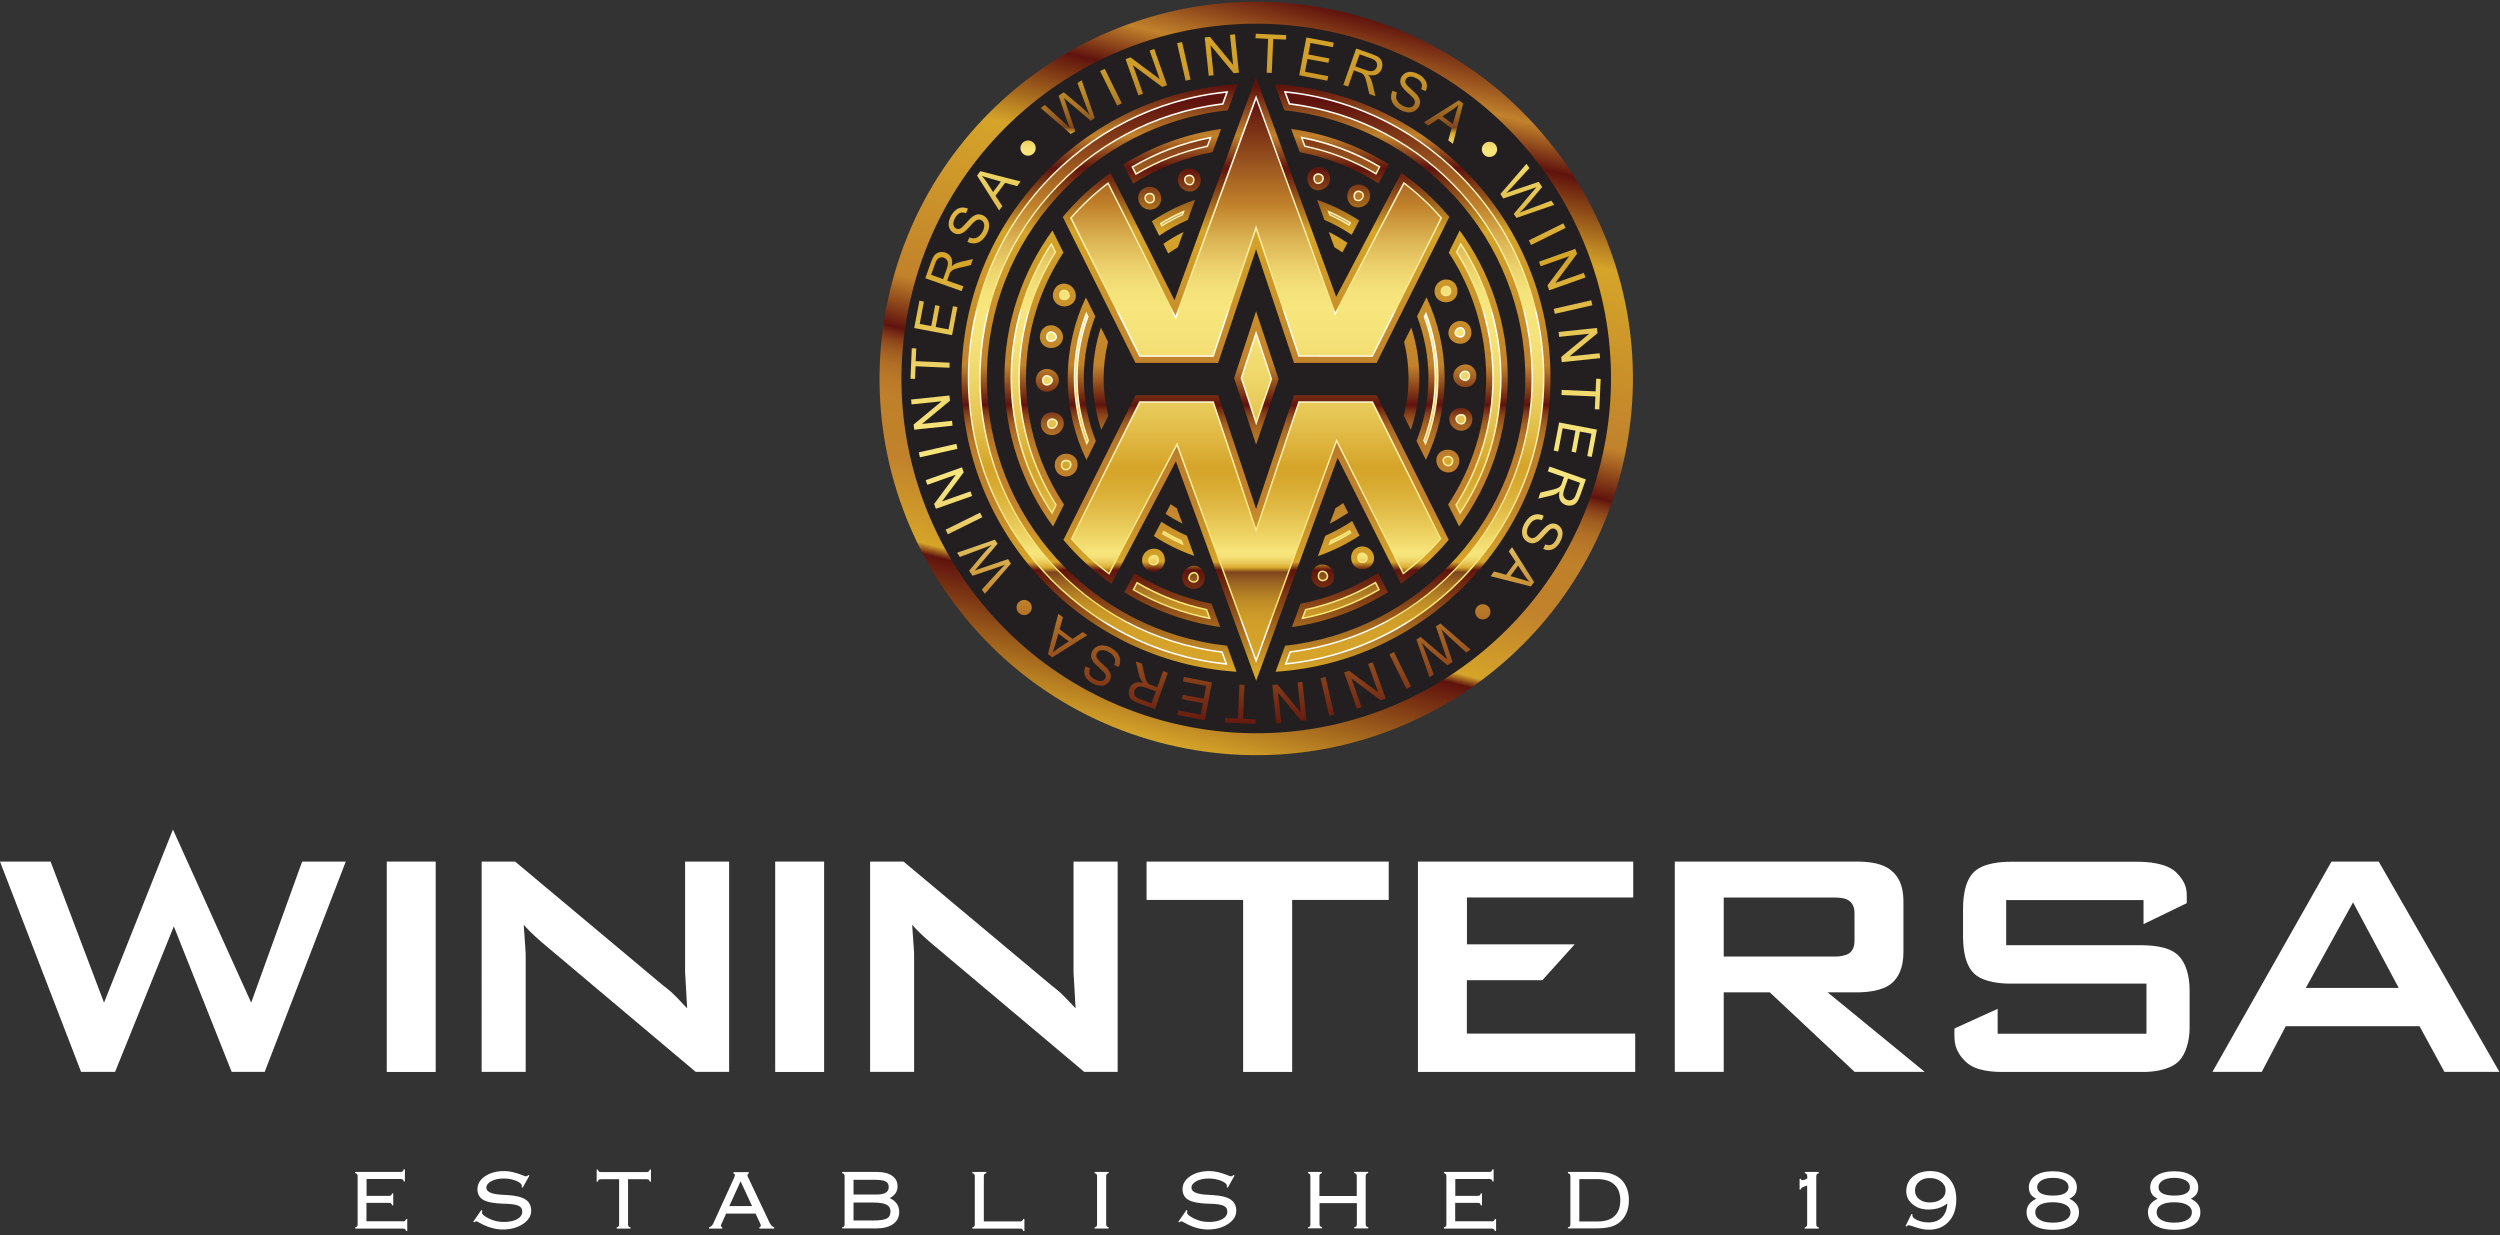 <?xml version="1.0" encoding="utf-8"?>
<!-- Generator: Adobe Illustrator 23.0.4, SVG Export Plug-In . SVG Version: 6.00 Build 0)  -->
<svg version="1.1" xmlns="http://www.w3.org/2000/svg" xmlns:xlink="http://www.w3.org/1999/xlink" x="0px" y="0px"
	 viewBox="0 0 255 126" style="enable-background:new 0 0 255 126;" xml:space="preserve">
<rect x="0" y="0" width="255" height="126" fill="#333333" stroke="none"/>
<style type="text/css">
	.st0{display:none;}
	.st1{display:inline;}
	.st2{fill:#FFFFFF;}
	.st3{fill:#231F20;stroke:url(#SVGID_1_);stroke-width:2.235;stroke-miterlimit:10;}
	.st4{fill:url(#SVGID_2_);}
	.st5{fill:url(#SVGID_3_);}
	.st6{fill:url(#SVGID_4_);}
	.st7{fill:url(#SVGID_5_);}
</style>
<g id="Capa_1">
</g>
<g id="Capa_2" class="st0">
	<g class="st1">
		<rect x="-755.5" y="-201.5" width="1609" height="583"/>
		<path d="M853-201v582H-755v-582H853 M854-202H-756v584H854V-202L854-202z"/>
	</g>
</g>
<g id="Capa_3">
	<g>
		<path class="st2" d="M0,87.88h5.16l5.45,14.39l7.03-17.66l7.98,17.66l5.2-14.39h4.45l-8.27,21.45h-3.37l-5.9-14.84l-5.99,14.84
			H8.27L0,87.88z"/>
		<path class="st2" d="M44.44,109.34h-4.99V87.88h4.99V109.34z"/>
		<path class="st2" d="M67.64,100.52c0.71,0.58,0.62,0.37,2.45,2.33l-0.21-3.7V87.88h4.49v21.45h-3.41L55.21,96.07
			c-0.12-0.12-1.08-0.91-1.79-1.75c0.04,0.58,0.08,1.16,0.12,1.75c0,0.17,0.04,0.37,0.04,0.54c0.04,0.54,0.04,0.71,0.04,1.12v11.6
			h-4.49V87.88h3.41L67.64,100.52z"/>
		<path class="st2" d="M84.06,109.34h-4.99V87.88h4.99V109.34z"/>
		<path class="st2" d="M107.26,100.52c0.71,0.58,0.62,0.37,2.45,2.33l-0.21-3.7V87.88H114v21.45h-3.41L94.83,96.07
			c-0.12-0.12-1.08-0.91-1.79-1.75c0.04,0.58,0.08,1.16,0.12,1.75c0,0.17,0.04,0.37,0.04,0.54c0.04,0.54,0.04,0.71,0.04,1.12v11.6
			h-4.49V87.88h3.41L107.26,100.52z"/>
		<path class="st2" d="M131.79,109.34h-4.99V91.79h-9.85v-3.91h24.7v3.91h-9.85V109.34z"/>
		<path class="st2" d="M166.59,87.88v3.66h-16.96v4.78h10.99l-3.3,3.66h-7.7v5.45h17.17v3.91h-22.16V87.88H166.59z"/>
		<path class="st2" d="M189.33,87.88c1,0,2.54,0.08,3.53,0.87c1.21,0.96,1.29,2.41,1.29,3.28v5.11c0,1.66-0.58,2.62-1.16,3.12
			c-1,0.87-2.7,0.96-3.66,0.96h-2.91l9.9,8.11h-7.15l-8.65-8.11h-4.7v8.11h-4.99V87.88H189.33z M175.82,91.54v6.03h11.43
			c0.33,0,1-0.08,1.37-0.33c0.54-0.42,0.54-1.04,0.54-1.37v-2.62c0-0.33,0-0.96-0.54-1.37c-0.42-0.33-1.25-0.33-1.46-0.33H175.82z"
			/>
		<path class="st2" d="M204.63,91.79v4.62h13.35c1.33,0,3.16,0.04,4.2,1.04c0.79,0.75,1.16,2.12,1.16,3.53v3.87
			c0,1.29-0.37,2.7-1.16,3.45c-1.04,0.96-2.91,1.04-3.58,1.04h-14.26c-0.91,0-2.79-0.04-3.83-1.04c-1.16-1.12-1.16-2.02-1.16-2.93
			v-0.46l4.41-2.01v2.54h15.18v-5.11h-13.89c-0.75,0-2.66-0.08-3.66-1c-1.16-1.08-1.16-3.16-1.16-4.07v-2.29
			c0-0.91,0-2.99,1.16-4.07c1-0.91,2.83-1,3.7-1h12.93c1.04,0,2.95,0.12,3.95,1.08c1.04,1.04,1.08,1.77,1.08,2.52v0.62l-4.41,2.14
			v-2.45H204.63z"/>
		<path class="st2" d="M242.63,87.88l12.31,21.45h-5.61l-2.54-4.66h-13.64l-2.45,4.66h-5.03l12.14-21.45H242.63z M244.67,100.77
			l-4.66-8.73l-4.82,8.73H244.67z"/>
		<path class="st2" d="M41.08,124.59c0.1,0,0.18-0.02,0.22-0.05c0.04-0.03,0.08-0.1,0.12-0.2h0.12v1.23h-0.12
			c-0.03-0.1-0.06-0.17-0.1-0.2c-0.04-0.03-0.11-0.05-0.22-0.05h-4.87v-0.13c0.1-0.03,0.17-0.06,0.2-0.1
			c0.03-0.04,0.05-0.11,0.05-0.22V120c0-0.11-0.02-0.18-0.05-0.23c-0.03-0.04-0.1-0.08-0.2-0.11v-0.12h4.62
			c0.1,0,0.17-0.02,0.22-0.06c0.05-0.04,0.08-0.11,0.11-0.21h0.12v1.24h-0.12c-0.02-0.1-0.05-0.17-0.09-0.2
			c-0.04-0.03-0.12-0.05-0.23-0.05h-3.47v1.72h2.28c0.1,0,0.17-0.02,0.21-0.05c0.04-0.03,0.08-0.1,0.11-0.2l0.12-0.01v1.23
			l-0.12-0.01c-0.03-0.1-0.06-0.17-0.1-0.2c-0.04-0.03-0.11-0.05-0.21-0.05h-2.3v1.88H41.08z"/>
		<path class="st2" d="M48.38,124.68l-0.11-0.06l0.83-1.2l0.1,0.08c-0.01,0.04-0.02,0.08-0.03,0.11c-0.01,0.03-0.01,0.06-0.01,0.09
			c0,0.16,0.24,0.35,0.71,0.59c0.48,0.24,0.98,0.35,1.52,0.35c0.57,0,1.03-0.1,1.37-0.29c0.34-0.19,0.51-0.45,0.51-0.77
			c0-0.28-0.13-0.48-0.4-0.6c-0.27-0.12-0.77-0.19-1.5-0.2c-0.98-0.03-1.67-0.16-2.07-0.39s-0.6-0.6-0.6-1.1
			c0-0.52,0.26-0.96,0.77-1.31c0.52-0.35,1.17-0.53,1.97-0.53c0.53,0,1.15,0.14,1.84,0.42c0.2,0.08,0.33,0.12,0.38,0.12
			c0.03,0,0.06-0.01,0.1-0.03c0.04-0.02,0.08-0.06,0.13-0.11l0.11,0.06l-0.69,1.24l-0.11-0.07c0.01-0.01,0.01-0.03,0.02-0.05
			c0.01-0.02,0.01-0.04,0.01-0.06c0-0.19-0.19-0.36-0.57-0.52c-0.38-0.16-0.81-0.24-1.28-0.24c-0.51,0-0.94,0.09-1.27,0.27
			s-0.5,0.4-0.5,0.67c0,0.43,0.56,0.67,1.67,0.72c0.23,0.01,0.41,0.02,0.53,0.03c0.83,0.05,1.44,0.21,1.81,0.46
			c0.37,0.25,0.56,0.63,0.56,1.14c0,0.53-0.28,0.98-0.84,1.35c-0.56,0.37-1.24,0.56-2.05,0.56c-0.78,0-1.57-0.23-2.39-0.69
			c-0.18-0.1-0.28-0.15-0.32-0.15c-0.02,0-0.05,0.01-0.08,0.02S48.44,124.64,48.38,124.68z"/>
		<path class="st2" d="M62.9,125.32v-0.13c0.1-0.03,0.17-0.06,0.2-0.1c0.03-0.04,0.05-0.11,0.05-0.22v-4.59H61.3
			c-0.1,0-0.18,0.02-0.22,0.05c-0.04,0.03-0.08,0.1-0.1,0.2h-0.12v-1.24h0.12c0.03,0.11,0.07,0.18,0.11,0.21
			c0.04,0.03,0.11,0.05,0.21,0.05h4.65c0.1,0,0.17-0.02,0.21-0.05c0.04-0.03,0.08-0.1,0.12-0.21h0.12v1.24h-0.12
			c-0.03-0.1-0.06-0.17-0.1-0.2c-0.04-0.03-0.11-0.05-0.22-0.05h-1.9v4.59c0,0.1,0.02,0.18,0.05,0.22c0.03,0.04,0.1,0.07,0.2,0.1
			v0.13H62.9z"/>
		<path class="st2" d="M72.32,125.32v-0.13c0.11-0.04,0.21-0.1,0.27-0.16c0.07-0.06,0.13-0.16,0.19-0.29l2.08-4.57
			c0.04-0.09,0.07-0.16,0.08-0.2c0.01-0.04,0.02-0.07,0.02-0.1c0-0.04-0.01-0.08-0.04-0.11c-0.02-0.03-0.06-0.06-0.11-0.08v-0.12
			h1.57v0.12c-0.05,0.02-0.08,0.05-0.1,0.08c-0.02,0.03-0.04,0.07-0.04,0.11c0,0.04,0.01,0.08,0.02,0.12
			c0.02,0.04,0.04,0.1,0.08,0.17l2.13,4.5c0.07,0.14,0.14,0.25,0.22,0.34c0.08,0.08,0.17,0.15,0.28,0.19v0.13h-1.51v-0.13
			c0.05-0.02,0.09-0.05,0.11-0.08c0.02-0.03,0.03-0.06,0.03-0.1c0-0.03-0.01-0.07-0.02-0.11c-0.01-0.04-0.04-0.1-0.08-0.19
			l-0.43-0.92h-3.01l-0.41,0.92c0,0.01-0.01,0.02-0.02,0.03c-0.06,0.12-0.09,0.21-0.09,0.27c0,0.04,0.01,0.07,0.03,0.1
			c0.02,0.03,0.06,0.05,0.1,0.08v0.13H72.32z M74.39,123.02h2.32l-1.17-2.53L74.39,123.02z"/>
		<path class="st2" d="M85.9,125.32v-0.13c0.1-0.03,0.17-0.06,0.2-0.1c0.03-0.04,0.05-0.11,0.05-0.22V120
			c0-0.11-0.02-0.18-0.05-0.23c-0.03-0.04-0.1-0.08-0.2-0.11v-0.12h3.57c0.65,0,1.16,0.13,1.53,0.39c0.37,0.26,0.55,0.62,0.55,1.08
			c0,0.26-0.07,0.5-0.2,0.69s-0.33,0.37-0.6,0.5c0.33,0.16,0.57,0.36,0.73,0.59c0.16,0.23,0.24,0.5,0.24,0.82
			c0,0.53-0.21,0.95-0.62,1.24c-0.41,0.3-1,0.45-1.75,0.45H85.9z M89.27,120.34h-2.21v1.5h2.38c0.41,0,0.71-0.06,0.91-0.19
			s0.3-0.31,0.3-0.56c0-0.28-0.1-0.47-0.31-0.58C90.14,120.4,89.78,120.34,89.27,120.34z M89.12,122.66h-2.06v1.83h2.01
			c0.67,0,1.13-0.07,1.38-0.2s0.38-0.37,0.38-0.71c0-0.32-0.13-0.56-0.4-0.7S89.73,122.66,89.12,122.66z"/>
		<path class="st2" d="M104.03,124.59c0.1,0,0.18-0.02,0.22-0.05c0.04-0.03,0.08-0.1,0.12-0.2h0.12v1.23h-0.12
			c-0.03-0.1-0.06-0.17-0.1-0.2c-0.04-0.03-0.11-0.05-0.22-0.05h-4.87v-0.13c0.1-0.03,0.17-0.06,0.2-0.1
			c0.03-0.04,0.05-0.11,0.05-0.22V120c0-0.11-0.02-0.18-0.05-0.23c-0.03-0.04-0.1-0.08-0.2-0.11v-0.12h1.43v0.12
			c-0.1,0.03-0.17,0.07-0.21,0.11c-0.04,0.04-0.05,0.12-0.05,0.22v4.59H104.03z"/>
		<path class="st2" d="M111.65,125.32v-0.13c0.1-0.03,0.17-0.06,0.2-0.1c0.03-0.04,0.05-0.11,0.05-0.22V120
			c0-0.11-0.02-0.18-0.05-0.23c-0.03-0.04-0.1-0.08-0.2-0.11v-0.12h1.43v0.12c-0.1,0.03-0.17,0.06-0.2,0.11
			c-0.03,0.04-0.05,0.12-0.05,0.23v4.86c0,0.1,0.02,0.18,0.05,0.22c0.03,0.04,0.1,0.07,0.2,0.1v0.13H111.65z"/>
		<path class="st2" d="M120.3,124.68l-0.11-0.06l0.83-1.2l0.1,0.08c-0.01,0.04-0.02,0.08-0.03,0.11c-0.01,0.03-0.01,0.06-0.01,0.09
			c0,0.16,0.24,0.35,0.71,0.59s0.98,0.35,1.52,0.35c0.57,0,1.03-0.1,1.37-0.29s0.51-0.45,0.51-0.77c0-0.28-0.13-0.48-0.4-0.6
			c-0.27-0.12-0.77-0.19-1.5-0.2c-0.98-0.03-1.67-0.16-2.07-0.39s-0.6-0.6-0.6-1.1c0-0.52,0.26-0.96,0.77-1.31
			c0.52-0.35,1.17-0.53,1.97-0.53c0.53,0,1.15,0.14,1.84,0.42c0.2,0.08,0.33,0.12,0.38,0.12c0.03,0,0.06-0.01,0.1-0.03
			c0.04-0.02,0.08-0.06,0.13-0.11l0.11,0.06l-0.69,1.24l-0.11-0.07c0.01-0.01,0.01-0.03,0.02-0.05c0.01-0.02,0.01-0.04,0.01-0.06
			c0-0.19-0.19-0.36-0.57-0.52c-0.38-0.16-0.81-0.24-1.28-0.24c-0.51,0-0.94,0.09-1.27,0.27s-0.5,0.4-0.5,0.67
			c0,0.43,0.56,0.67,1.67,0.72c0.23,0.01,0.41,0.02,0.53,0.03c0.83,0.05,1.44,0.21,1.81,0.46c0.37,0.25,0.56,0.63,0.56,1.14
			c0,0.53-0.28,0.98-0.84,1.35c-0.56,0.37-1.24,0.56-2.05,0.56c-0.78,0-1.57-0.23-2.39-0.69c-0.18-0.1-0.28-0.15-0.32-0.15
			c-0.02,0-0.05,0.01-0.08,0.02C120.4,124.61,120.36,124.64,120.3,124.68z"/>
		<path class="st2" d="M133.41,125.32v-0.13c0.1-0.03,0.17-0.06,0.2-0.1c0.03-0.04,0.05-0.11,0.05-0.22V120
			c0-0.11-0.02-0.18-0.05-0.23c-0.03-0.04-0.1-0.08-0.2-0.11v-0.12h1.43v0.12c-0.1,0.03-0.17,0.07-0.21,0.11
			c-0.04,0.04-0.05,0.12-0.05,0.22v2h3.81v-2c0-0.11-0.02-0.18-0.05-0.23c-0.03-0.04-0.1-0.08-0.21-0.11v-0.12h1.42v0.12
			c-0.1,0.03-0.17,0.06-0.2,0.11c-0.03,0.04-0.05,0.12-0.05,0.23v4.86c0,0.1,0.02,0.18,0.05,0.22c0.03,0.04,0.1,0.07,0.21,0.1v0.13
			h-1.42v-0.13c0.11-0.03,0.18-0.06,0.21-0.1c0.03-0.04,0.05-0.11,0.05-0.22v-2.13h-3.81v2.13c0,0.1,0.02,0.17,0.05,0.21
			c0.03,0.04,0.11,0.08,0.21,0.1v0.13H133.41z"/>
		<path class="st2" d="M152.14,124.59c0.1,0,0.18-0.02,0.22-0.05c0.04-0.03,0.08-0.1,0.12-0.2h0.12v1.23h-0.12
			c-0.03-0.1-0.06-0.17-0.11-0.2c-0.04-0.03-0.11-0.05-0.22-0.05h-4.87v-0.13c0.1-0.03,0.17-0.06,0.2-0.1
			c0.03-0.04,0.05-0.11,0.05-0.22V120c0-0.11-0.02-0.18-0.05-0.23c-0.03-0.04-0.1-0.08-0.2-0.11v-0.12h4.62
			c0.1,0,0.17-0.02,0.22-0.06c0.05-0.04,0.08-0.11,0.11-0.21h0.12v1.24h-0.12c-0.02-0.1-0.05-0.17-0.09-0.2
			c-0.04-0.03-0.12-0.05-0.23-0.05h-3.47v1.72h2.28c0.1,0,0.17-0.02,0.21-0.05c0.04-0.03,0.08-0.1,0.11-0.2l0.12-0.01v1.23
			l-0.12-0.01c-0.03-0.1-0.06-0.17-0.1-0.2c-0.04-0.03-0.11-0.05-0.21-0.05h-2.3v1.88H152.14z"/>
		<path class="st2" d="M159.93,125.32v-0.13c0.1-0.03,0.17-0.06,0.2-0.1c0.03-0.04,0.05-0.11,0.05-0.22V120
			c0-0.11-0.02-0.18-0.05-0.23c-0.03-0.04-0.1-0.08-0.2-0.11v-0.12h2.69c0.69,0,1.22,0.05,1.61,0.15c0.38,0.1,0.71,0.27,1,0.5
			c0.3,0.24,0.52,0.56,0.68,0.94c0.16,0.39,0.24,0.81,0.24,1.28c0,0.48-0.08,0.91-0.24,1.29c-0.16,0.39-0.39,0.7-0.68,0.95
			c-0.28,0.23-0.61,0.4-1,0.5c-0.38,0.1-0.92,0.15-1.61,0.15H159.93z M161.09,120.26v4.33h1.86c0.76,0,1.34-0.18,1.73-0.55
			c0.4-0.37,0.59-0.91,0.59-1.61c0-0.7-0.2-1.23-0.6-1.6c-0.4-0.37-0.98-0.56-1.73-0.56H161.09z"/>
		<path class="st2" d="M185.51,119.55v0.12c-0.1,0.03-0.17,0.06-0.2,0.11c-0.03,0.04-0.05,0.12-0.05,0.23v4.86
			c0,0.1,0.02,0.18,0.05,0.22c0.03,0.04,0.1,0.07,0.2,0.1v0.13h-1.43v-0.13c0.1-0.03,0.17-0.06,0.2-0.1
			c0.03-0.04,0.05-0.11,0.05-0.22v-3.95l-0.38,0.14c-0.08,0.03-0.14,0.07-0.18,0.1c-0.04,0.04-0.07,0.09-0.09,0.17l-0.12,0.01v-1.1
			h0.12c0.02,0.06,0.05,0.09,0.07,0.11c0.02,0.02,0.06,0.03,0.11,0.03c0.04,0,0.09-0.01,0.16-0.03c0.01,0,0.02-0.01,0.03-0.01
			l0.29-0.12V120c0-0.11-0.02-0.18-0.05-0.23c-0.03-0.04-0.1-0.08-0.2-0.11v-0.12H185.51z"/>
		<path class="st2" d="M198.63,122.75c-0.28,0.21-0.57,0.37-0.88,0.47c-0.31,0.1-0.66,0.15-1.06,0.15c-0.65,0-1.18-0.18-1.61-0.54
			c-0.43-0.36-0.64-0.8-0.64-1.32c0-0.62,0.22-1.11,0.67-1.49c0.45-0.38,1.05-0.57,1.79-0.57c0.8,0,1.44,0.26,1.92,0.78
			c0.48,0.52,0.72,1.22,0.72,2.1c0,0.95-0.25,1.71-0.76,2.26c-0.5,0.56-1.19,0.84-2.05,0.84c-0.41,0-0.84-0.08-1.28-0.23
			c-0.44-0.15-0.69-0.23-0.75-0.23c-0.04,0-0.08,0.01-0.11,0.03c-0.03,0.02-0.07,0.05-0.11,0.1l-0.11-0.05l0.6-1.23l0.12,0.05
			c-0.01,0.02-0.01,0.03-0.02,0.05c-0.01,0.02-0.01,0.03-0.01,0.05c0,0.17,0.17,0.33,0.51,0.49c0.34,0.15,0.72,0.23,1.13,0.23
			c0.57,0,1.02-0.17,1.36-0.5C198.4,123.86,198.59,123.38,198.63,122.75z M198.45,121.42c0-0.36-0.15-0.66-0.46-0.9
			s-0.69-0.36-1.16-0.36c-0.44,0-0.8,0.12-1.08,0.36c-0.28,0.24-0.42,0.55-0.42,0.92c0,0.35,0.14,0.65,0.42,0.87
			c0.28,0.23,0.64,0.34,1.08,0.34c0.49,0,0.88-0.11,1.17-0.34C198.3,122.1,198.45,121.79,198.45,121.42z"/>
		<path class="st2" d="M207.7,122.27c-0.27-0.14-0.47-0.29-0.58-0.47s-0.18-0.41-0.18-0.68c0-0.5,0.22-0.9,0.66-1.2
			c0.44-0.3,1.04-0.45,1.79-0.45c0.75,0,1.34,0.15,1.79,0.45c0.44,0.3,0.66,0.7,0.66,1.2c0,0.28-0.06,0.5-0.18,0.68
			s-0.31,0.34-0.58,0.47c0.32,0.15,0.56,0.34,0.73,0.57c0.17,0.23,0.25,0.49,0.25,0.79c0,0.57-0.24,1.01-0.71,1.33
			c-0.47,0.32-1.13,0.48-1.96,0.48c-0.84,0-1.5-0.16-1.97-0.48c-0.47-0.32-0.71-0.77-0.71-1.33c0-0.29,0.08-0.55,0.25-0.79
			C207.14,122.61,207.38,122.42,207.7,122.27z M207.6,123.65c0,0.34,0.16,0.6,0.47,0.78c0.31,0.19,0.75,0.28,1.32,0.28
			c0.56,0,1.01-0.09,1.32-0.28c0.32-0.19,0.48-0.45,0.48-0.78c0-0.32-0.16-0.57-0.48-0.75c-0.32-0.18-0.76-0.27-1.33-0.27
			s-1.01,0.09-1.32,0.27C207.76,123.08,207.6,123.33,207.6,123.65z M209.39,120.14c-0.48,0-0.87,0.09-1.16,0.26
			c-0.29,0.18-0.44,0.4-0.44,0.69c0,0.28,0.13,0.49,0.4,0.64c0.27,0.14,0.67,0.22,1.2,0.22c0.52,0,0.92-0.07,1.19-0.22
			c0.27-0.14,0.41-0.36,0.41-0.64c0-0.29-0.14-0.52-0.43-0.69C210.27,120.23,209.88,120.14,209.39,120.14z"/>
		<path class="st2" d="M220.08,122.27c-0.27-0.14-0.47-0.29-0.58-0.47s-0.18-0.41-0.18-0.68c0-0.5,0.22-0.9,0.66-1.2
			c0.44-0.3,1.04-0.45,1.79-0.45c0.75,0,1.34,0.15,1.79,0.45c0.44,0.3,0.66,0.7,0.66,1.2c0,0.28-0.06,0.5-0.18,0.68
			s-0.31,0.34-0.58,0.47c0.32,0.15,0.56,0.34,0.73,0.57c0.17,0.23,0.25,0.49,0.25,0.79c0,0.57-0.24,1.01-0.71,1.33
			c-0.47,0.32-1.13,0.48-1.96,0.48c-0.84,0-1.5-0.16-1.97-0.48c-0.47-0.32-0.71-0.77-0.71-1.33c0-0.29,0.08-0.55,0.25-0.79
			C219.51,122.61,219.76,122.42,220.08,122.27z M219.98,123.65c0,0.34,0.16,0.6,0.47,0.78c0.31,0.19,0.75,0.28,1.32,0.28
			c0.56,0,1.01-0.09,1.32-0.28c0.32-0.19,0.48-0.45,0.48-0.78c0-0.32-0.16-0.57-0.48-0.75c-0.32-0.18-0.76-0.27-1.33-0.27
			s-1.01,0.09-1.32,0.27C220.13,123.08,219.98,123.33,219.98,123.65z M221.77,120.14c-0.48,0-0.87,0.09-1.16,0.26
			c-0.29,0.18-0.44,0.4-0.44,0.69c0,0.28,0.13,0.49,0.4,0.64c0.27,0.14,0.67,0.22,1.2,0.22c0.52,0,0.92-0.07,1.19-0.22
			c0.27-0.14,0.41-0.36,0.41-0.64c0-0.29-0.14-0.52-0.43-0.69C222.64,120.23,222.26,120.14,221.77,120.14z"/>
		<linearGradient id="SVGID_1_" gradientUnits="userSpaceOnUse" x1="89.675" y1="38.64" x2="166.466" y2="38.64">
			<stop  offset="0" style="stop-color:#D5A429"/>
			<stop  offset="0.169" style="stop-color:#60130D"/>
			<stop  offset="0.183" style="stop-color:#D5A429"/>
			<stop  offset="0.286" style="stop-color:#C1822B"/>
			<stop  offset="0.36" style="stop-color:#BF802A"/>
			<stop  offset="0.386" style="stop-color:#B97929"/>
			<stop  offset="0.405" style="stop-color:#AF6E25"/>
			<stop  offset="0.421" style="stop-color:#A05D21"/>
			<stop  offset="0.434" style="stop-color:#8D471B"/>
			<stop  offset="0.445" style="stop-color:#762C14"/>
			<stop  offset="0.453" style="stop-color:#60130D"/>
			<stop  offset="0.521" style="stop-color:#C1822B"/>
			<stop  offset="0.751" style="stop-color:#D5A429"/>
			<stop  offset="0.86" style="stop-color:#60130D"/>
			<stop  offset="0.916" style="stop-color:#C1822B"/>
			<stop  offset="1" style="stop-color:#60130D"/>
		</linearGradient>
		
			<ellipse transform="matrix(0.237 -0.972 0.972 0.237 60.225 153.931)" class="st3" cx="128.07" cy="38.64" rx="37.28" ry="37.28"/>
		<linearGradient id="SVGID_2_" gradientUnits="userSpaceOnUse" x1="128.122" y1="68.175" x2="128.122" y2="8.856">
			<stop  offset="0" style="stop-color:#D5A429"/>
			<stop  offset="0.169" style="stop-color:#60130D"/>
			<stop  offset="0.183" style="stop-color:#D5A429"/>
			<stop  offset="0.286" style="stop-color:#C1822B"/>
			<stop  offset="0.36" style="stop-color:#BF802A"/>
			<stop  offset="0.386" style="stop-color:#B97929"/>
			<stop  offset="0.405" style="stop-color:#AF6E25"/>
			<stop  offset="0.421" style="stop-color:#A05D21"/>
			<stop  offset="0.434" style="stop-color:#8D471B"/>
			<stop  offset="0.445" style="stop-color:#762C14"/>
			<stop  offset="0.453" style="stop-color:#60130D"/>
			<stop  offset="0.521" style="stop-color:#C1822B"/>
			<stop  offset="0.751" style="stop-color:#D5A429"/>
			<stop  offset="0.86" style="stop-color:#60130D"/>
			<stop  offset="0.916" style="stop-color:#C1822B"/>
			<stop  offset="1" style="stop-color:#60130D"/>
		</linearGradient>
		<path class="st4" d="M148.76,43.9c-0.61-0.16-1.03-0.78-0.92-1.37c0.11-0.59,0.74-0.99,1.38-0.91c0.66,0.09,1.07,0.7,0.94,1.37
			C150.02,43.66,149.4,44.07,148.76,43.9z M148.1,48.13c0.29-0.1,0.52-0.34,0.65-0.65c0.26-0.63-0.02-1.32-0.64-1.54
			c-0.61-0.22-1.3,0.05-1.53,0.6c-0.12,0.28-0.09,0.59,0.01,0.86c0.1,0.27,0.3,0.51,0.59,0.66
			C147.48,48.21,147.81,48.23,148.1,48.13z M139.58,57.91c0.6-0.33,0.74-1.12,0.37-1.64c-0.38-0.55-1.05-0.67-1.58-0.39
			c-0.53,0.29-0.71,0.99-0.42,1.58C138.25,58.03,138.98,58.24,139.58,57.91z M135.3,59.86c0.66-0.19,0.96-0.91,0.71-1.52
			c-0.25-0.6-0.89-0.88-1.47-0.72c-0.57,0.18-0.9,0.84-0.73,1.47C133.98,59.72,134.65,60.07,135.3,59.86z M120.69,59.43
			c0.14,0.27,0.39,0.48,0.71,0.58c0.65,0.2,1.31-0.15,1.46-0.79c0.15-0.63-0.19-1.29-0.76-1.47c-0.29-0.09-0.59-0.04-0.86,0.1
			c-0.26,0.14-0.48,0.35-0.6,0.66C120.54,58.82,120.56,59.16,120.69,59.43z M117.09,58.15c0.6,0.32,1.32,0.11,1.6-0.48
			c0.28-0.59,0.08-1.3-0.44-1.58c-0.54-0.26-1.22-0.12-1.58,0.43C116.32,57.06,116.48,57.84,117.09,58.15z M107.68,47.92
			c0.25,0.64,1.03,0.85,1.59,0.55c0.59-0.32,0.77-0.97,0.56-1.53c-0.24-0.55-0.92-0.81-1.53-0.58
			C107.69,46.6,107.41,47.3,107.68,47.92z M106.19,43.47c0.07,0.33,0.26,0.6,0.52,0.76c0.27,0.15,0.6,0.2,0.91,0.11
			c0.31-0.09,0.56-0.29,0.7-0.54c0.16-0.25,0.24-0.55,0.17-0.85c-0.12-0.59-0.75-0.98-1.39-0.88
			C106.45,42.17,106.05,42.8,106.19,43.47z M105.65,38.8c0,0.68,0.54,1.2,1.2,1.15c0.63-0.05,1.16-0.57,1.16-1.17
			c0-0.6-0.54-1.12-1.19-1.15C106.17,37.59,105.65,38.12,105.65,38.8z M106.09,34.12c-0.13,0.67,0.28,1.28,0.94,1.37
			c0.64,0.09,1.26-0.32,1.38-0.91c0.12-0.59-0.31-1.2-0.92-1.37C106.84,33.04,106.22,33.45,106.09,34.12z M108.14,28.99
			c-0.29,0.1-0.52,0.34-0.65,0.65c-0.26,0.63,0.02,1.32,0.64,1.54c0.61,0.22,1.3-0.05,1.53-0.6c0.12-0.28,0.09-0.59-0.01-0.86
			c-0.1-0.27-0.3-0.51-0.59-0.66C108.76,28.9,108.44,28.89,108.14,28.99z M116.67,19.21c-0.6,0.33-0.74,1.12-0.37,1.64
			c0.38,0.55,1.05,0.67,1.58,0.39c0.53-0.29,0.71-0.99,0.42-1.57C117.99,19.08,117.27,18.88,116.67,19.21z M120.94,17.25
			c-0.66,0.19-0.96,0.91-0.71,1.52c0.25,0.6,0.89,0.88,1.47,0.72c0.57-0.18,0.9-0.84,0.73-1.47
			C122.26,17.39,121.6,17.05,120.94,17.25z M135.55,17.69c-0.14-0.27-0.39-0.48-0.71-0.58c-0.65-0.2-1.31,0.15-1.46,0.79
			c-0.15,0.63,0.19,1.29,0.76,1.47c0.29,0.09,0.59,0.04,0.86-0.1c0.26-0.14,0.48-0.35,0.6-0.66
			C135.7,18.3,135.69,17.96,135.55,17.69z M139.15,18.97c-0.6-0.32-1.32-0.11-1.6,0.48c-0.28,0.59-0.08,1.3,0.44,1.58
			c0.54,0.26,1.22,0.12,1.58-0.43C139.92,20.05,139.77,19.27,139.15,18.97z M148.56,29.19c-0.25-0.64-1.03-0.85-1.59-0.55
			c-0.59,0.32-0.77,0.97-0.56,1.53c0.24,0.55,0.92,0.81,1.53,0.58C148.56,30.52,148.83,29.82,148.56,29.19z M150.06,33.65
			c-0.07-0.33-0.26-0.6-0.52-0.76c-0.27-0.15-0.6-0.2-0.91-0.11c-0.31,0.09-0.56,0.29-0.7,0.54c-0.16,0.25-0.24,0.55-0.17,0.85
			c0.12,0.59,0.75,0.98,1.39,0.88C149.79,34.94,150.2,34.32,150.06,33.65z M150.59,38.32c0-0.68-0.54-1.2-1.2-1.15
			c-0.63,0.05-1.16,0.57-1.16,1.17c0,0.6,0.54,1.12,1.19,1.15C150.07,39.53,150.6,39,150.59,38.32z M132.57,15.52
			c2.91,0.56,5.63,1.66,8.05,3.19l1.03-1.95c-2.97-1.85-6.34-3.11-9.95-3.61L132.57,15.52z M115.58,18.74
			c2.43-1.55,5.17-2.66,8.1-3.22l0.87-2.37c-3.61,0.51-6.99,1.77-9.96,3.62L115.58,18.74z M123.59,61.58
			c-2.85-0.56-5.51-1.63-7.88-3.12l-1.03,1.95c2.92,1.8,6.24,3.04,9.78,3.55L123.59,61.58z M108.53,51.46
			c-2.45-3.7-3.88-8.14-3.88-12.9c0-4.72,1.41-9.12,3.82-12.8l-1.12-2.25c-3.07,4.23-4.9,9.43-4.9,15.05
			c0,5.66,1.84,10.89,4.96,15.14L108.53,51.46z M140.58,58.43c-2.39,1.5-5.07,2.59-7.93,3.15l-0.87,2.38
			c3.55-0.51,6.86-1.75,9.79-3.55L140.58,58.43z M148.89,23.51l-1.12,2.25c2.41,3.68,3.82,8.08,3.82,12.8
			c0,4.76-1.43,9.19-3.88,12.9l1.12,2.24c3.11-4.25,4.96-9.48,4.96-15.14C153.79,32.94,151.97,27.74,148.89,23.51z M120.03,51.84
			c-0.21-0.13-0.42-0.27-0.63-0.41l-0.51,0.98c0.55,0.37,1.13,0.7,1.72,1L120.03,51.84z M119.16,25.86
			c0.32-0.22,0.64-0.44,0.98-0.64l0.57-1.56c-0.71,0.36-1.4,0.76-2.05,1.21L119.16,25.86z M145.7,38.56c0,2.26-0.43,4.43-1.22,6.42
			l0.96,1.92c1.22-2.52,1.91-5.35,1.91-8.34c0-2.94-0.67-5.73-1.85-8.23l-0.96,1.93C145.28,34.22,145.7,36.34,145.7,38.56z
			 M136.11,25.22c0.28,0.17,0.55,0.34,0.82,0.53l0.51-0.98c-0.61-0.41-1.24-0.78-1.9-1.11L136.11,25.22z M110.55,38.56
			c0-2.22,0.42-4.34,1.17-6.29l-0.96-1.93c-1.19,2.5-1.85,5.28-1.85,8.23c0,2.99,0.68,5.82,1.91,8.34l0.96-1.92
			C110.98,42.98,110.55,40.82,110.55,38.56z M112.33,43.84l0.72-1.44c-0.31-1.23-0.48-2.52-0.48-3.84c0-1.27,0.16-2.51,0.45-3.69
			l-0.73-1.46c-0.53,1.62-0.82,3.35-0.82,5.15C111.47,40.4,111.78,42.18,112.33,43.84z M121.06,54.64c-0.91-0.4-1.78-0.88-2.6-1.42
			l-0.77,1.46c1.28,0.83,2.66,1.51,4.12,2.02L121.06,54.64z M137.92,53.14c-0.86,0.58-1.78,1.08-2.74,1.51l-0.75,2.07
			c1.51-0.52,2.93-1.23,4.24-2.09L137.92,53.14z M118.24,24.04c0.91-0.62,1.89-1.16,2.91-1.61l0.75-2.05
			c-1.57,0.54-3.05,1.27-4.41,2.18L118.24,24.04z M135.09,22.43c0.98,0.42,1.91,0.93,2.78,1.52l0.77-1.46
			c-1.33-0.87-2.77-1.58-4.3-2.11L135.09,22.43z M137.01,51.31c-0.26,0.18-0.52,0.36-0.79,0.52l-0.58,1.57
			c0.65-0.33,1.27-0.7,1.87-1.1L137.01,51.31z M143.95,33.41l-0.73,1.46c0.29,1.18,0.45,2.42,0.45,3.69c0,1.33-0.17,2.61-0.48,3.84
			l0.72,1.44c0.56-1.66,0.86-3.43,0.86-5.28C144.77,36.76,144.48,35.03,143.95,33.41z M140.41,40.31l7.36,14.75
			c-1.43,1.7-3.07,3.2-4.88,4.48l-6.45-12.84l-6.37,17.44l-1.94,5.3l-1.94-5.3l-6.25-17.09l-6.57,12.51
			c-1.82-1.28-3.47-2.79-4.9-4.49l7.36-14.75h8.42l3.87,11.59l3.87-11.59H140.41z M124.25,37.02l3.87-11.59l3.87,11.59h8.42
			l7.42-14.89c-1.42-1.71-3.07-3.22-4.89-4.51l-6.65,12.66l-6.33-17.32l-1.85-5.07l-1.85,5.07l-6.46,17.67l-6.53-13
			c-1.81,1.29-3.45,2.8-4.87,4.5l7.42,14.89H124.25z M125.16,65.86c-13.75-1.48-24.5-13.16-24.5-27.3
			c0-14.17,10.79-25.86,24.58-27.31l0.97-2.66c-15.67,0.99-28.13,14.05-28.13,29.97c0,15.89,12.41,28.93,28.04,29.96L125.16,65.86z
			 M130.03,8.59l0.97,2.66c13.79,1.45,24.58,13.14,24.58,27.31c0,14.14-10.74,25.81-24.5,27.3l-0.97,2.66
			c15.64-1.03,28.04-14.07,28.04-29.96C158.16,22.64,145.71,9.58,130.03,8.59z M128.12,31.75l-2.24,6.81l2.24,6.79l2.3-6.67
			L128.12,31.75z"/>
		<linearGradient id="SVGID_3_" gradientUnits="userSpaceOnUse" x1="128.122" y1="66.618" x2="128.122" y2="10.203">
			<stop  offset="0.053" style="stop-color:#FFFFFF"/>
			<stop  offset="0.065" style="stop-color:#F7E67D"/>
			<stop  offset="0.228" style="stop-color:#F7E67D"/>
			<stop  offset="0.612" style="stop-color:#FFFFFF"/>
			<stop  offset="0.626" style="stop-color:#F7E67D"/>
			<stop  offset="1" style="stop-color:#FFFFFF"/>
		</linearGradient>
		<path class="st5" d="M125.21,67.82c-14.94-1.48-26.5-14.15-26.5-29.26c0-15.16,11.6-27.84,26.58-29.27l-0.51,1.39
			c-14.14,1.68-24.75,13.6-24.75,27.89c0,14.24,10.58,26.16,24.67,27.87L125.21,67.82z M131.54,66.43
			c14.09-1.71,24.67-13.63,24.67-27.87c0-14.29-10.61-26.21-24.75-27.89l-0.51-1.39c14.98,1.44,26.58,14.11,26.58,29.27
			c0,15.12-11.56,27.79-26.5,29.26L131.54,66.43z M120.04,45.52l-6.89,13.11c-1.44-1.08-2.77-2.3-3.94-3.66l7-14.04h7.59l4.32,12.93
			l4.32-12.93h7.59l7,14.04c-1.17,1.35-2.48,2.57-3.92,3.64l-6.77-13.48l-8.22,22.49L120.04,45.52z M123.51,63.17
			c-2.83-0.53-5.51-1.53-8-2.99l0.44-0.85c2.24,1.32,4.64,2.25,7.18,2.79L123.51,63.17z M133.12,62.12
			c2.54-0.54,4.97-1.48,7.21-2.81l0.43,0.86c-2.5,1.47-5.19,2.47-8.03,3L133.12,62.12z M121.77,59.44c-0.06,0-0.12-0.01-0.19-0.03
			c-0.15-0.05-0.28-0.15-0.34-0.27c-0.06-0.11-0.06-0.27-0.01-0.41c0.05-0.14,0.15-0.25,0.3-0.33c0.09-0.05,0.18-0.07,0.27-0.07
			c0.04,0,0.08,0.01,0.12,0.02c0.26,0.08,0.41,0.41,0.34,0.72C122.21,59.3,122.02,59.44,121.77,59.44L121.77,59.44z M134.92,59.3
			c-0.24,0-0.44-0.14-0.5-0.37c-0.08-0.31,0.06-0.64,0.32-0.72c0.03-0.01,0.09-0.02,0.14-0.02c0.2,0,0.45,0.1,0.56,0.38
			c0.06,0.14,0.05,0.3-0.01,0.43c-0.04,0.09-0.13,0.2-0.29,0.25C135.05,59.29,134.98,59.3,134.92,59.3z M117.68,57.68
			c-0.1,0-0.2-0.03-0.29-0.08c-0.17-0.08-0.23-0.21-0.25-0.3c-0.04-0.15-0.02-0.31,0.07-0.43c0.16-0.24,0.38-0.28,0.5-0.28
			c0.1,0,0.19,0.02,0.28,0.07c0.21,0.11,0.29,0.46,0.16,0.75C118.05,57.57,117.88,57.68,117.68,57.68z M138.97,57.44
			c-0.2,0-0.38-0.1-0.46-0.27c-0.14-0.28-0.07-0.62,0.16-0.75c0.09-0.05,0.19-0.07,0.28-0.07c0.11,0,0.32,0.03,0.48,0.27
			c0.08,0.12,0.11,0.28,0.07,0.43c-0.02,0.1-0.08,0.23-0.24,0.32C139.18,57.42,139.07,57.44,138.97,57.44L138.97,57.44z
			 M135.68,55.1c0.69-0.32,1.36-0.67,2-1.07l0.18,0.36c-0.76,0.47-1.55,0.88-2.37,1.24L135.68,55.1z M120.75,55.63
			c-0.77-0.34-1.52-0.72-2.25-1.16l0.19-0.35c0.6,0.37,1.23,0.7,1.87,0.99L120.75,55.63z M107.32,52.49
			c-2.78-4.13-4.25-8.93-4.25-13.93c0-4.96,1.44-9.72,4.18-13.83l0.49,0.99c-2.44,3.85-3.72,8.28-3.72,12.84
			c0,4.6,1.31,9.07,3.78,12.94L107.32,52.49z M148.43,51.5c2.48-3.87,3.78-8.34,3.78-12.94c0-4.56-1.29-8.99-3.72-12.84l0.49-0.99
			c2.74,4.11,4.18,8.87,4.18,13.83c0,5-1.46,9.8-4.24,13.93L148.43,51.5z M108.72,47.98c-0.16,0-0.38-0.08-0.46-0.29
			c-0.08-0.18-0.08-0.34-0.02-0.49c0.04-0.09,0.12-0.21,0.28-0.27c0.08-0.03,0.16-0.04,0.24-0.04c0.22,0,0.42,0.11,0.5,0.28
			c0.09,0.23,0.04,0.57-0.28,0.74C108.9,47.96,108.81,47.98,108.72,47.98L108.72,47.98z M147.72,47.57c-0.09,0-0.17-0.02-0.25-0.06
			c-0.18-0.09-0.26-0.24-0.28-0.31c-0.06-0.16-0.07-0.3-0.02-0.41c0.08-0.18,0.28-0.3,0.52-0.3c0.08,0,0.16,0.01,0.23,0.04
			c0.16,0.06,0.24,0.17,0.28,0.26c0.06,0.14,0.06,0.3-0.01,0.46c-0.06,0.15-0.17,0.26-0.29,0.3
			C147.84,47.56,147.78,47.57,147.72,47.57z M145.16,44.94c0.77-2.05,1.16-4.19,1.16-6.38c0-2.14-0.37-4.25-1.11-6.26l0.25-0.49
			c0.84,2.15,1.27,4.41,1.27,6.75c0,2.39-0.44,4.69-1.32,6.88L145.16,44.94z M110.84,45.43c-0.87-2.18-1.32-4.49-1.32-6.88
			c0-2.34,0.43-4.6,1.27-6.75l0.25,0.49c-0.74,2.01-1.11,4.11-1.11,6.26c0,2.19,0.39,4.33,1.16,6.38L110.84,45.43z M107.29,43.76
			c-0.1,0-0.19-0.03-0.28-0.08c-0.09-0.06-0.18-0.19-0.21-0.35c-0.03-0.16-0.01-0.32,0.08-0.45c0.05-0.08,0.15-0.17,0.32-0.2
			c0.04-0.01,0.07-0.01,0.11-0.01c0.28,0,0.53,0.18,0.58,0.4c0.03,0.16-0.04,0.31-0.09,0.38c-0.06,0.09-0.15,0.22-0.35,0.28
			C107.39,43.75,107.34,43.76,107.29,43.76z M126.54,38.55l1.58-4.82l1.64,4.93l-1.63,4.73L126.54,38.55z M149.06,43.31
			c-0.04,0-0.09-0.01-0.14-0.02c-0.3-0.08-0.52-0.38-0.47-0.65c0.04-0.23,0.31-0.42,0.6-0.42c0.03,0,0.06,0,0.09,0.01
			c0.17,0.02,0.27,0.12,0.32,0.19c0.09,0.12,0.12,0.28,0.08,0.45C149.49,43.14,149.29,43.31,149.06,43.31z M106.77,39.33
			c-0.28,0-0.49-0.22-0.49-0.53c0-0.16,0.05-0.31,0.16-0.41c0.06-0.06,0.17-0.14,0.33-0.14c0.35,0.02,0.62,0.26,0.63,0.53
			c0,0.27-0.27,0.53-0.58,0.55L106.77,39.33z M149.45,38.87c-0.32-0.02-0.6-0.26-0.6-0.53c0-0.27,0.27-0.53,0.58-0.55c0,0,0,0,0,0
			c0.32,0,0.53,0.22,0.53,0.53c0,0.16-0.05,0.31-0.16,0.41c-0.06,0.06-0.17,0.14-0.33,0.14L149.45,38.87z M132.44,36.4l-4.32-12.93
			L123.8,36.4h-7.59l-7.07-14.17c1.16-1.35,2.47-2.57,3.91-3.66l6.85,13.63l8.22-22.49l8.08,22.11l6.97-13.27
			c1.44,1.09,2.76,2.32,3.93,3.67l-7.07,14.17H132.44z M107.2,34.88c-0.03,0-0.06,0-0.09-0.01c-0.17-0.02-0.27-0.12-0.32-0.19
			c-0.09-0.12-0.12-0.28-0.08-0.45c0.05-0.26,0.25-0.44,0.49-0.44c0.04,0,0.09,0.01,0.14,0.02c0.3,0.08,0.52,0.38,0.47,0.65
			C107.75,34.7,107.48,34.88,107.2,34.88L107.2,34.88z M148.94,34.44c-0.28,0-0.53-0.18-0.58-0.4c-0.03-0.16,0.04-0.31,0.09-0.38
			c0.06-0.09,0.15-0.22,0.35-0.28c0.05-0.01,0.1-0.02,0.15-0.02c0.1,0,0.19,0.03,0.28,0.08c0.09,0.06,0.18,0.19,0.21,0.35
			c0.03,0.16,0.01,0.32-0.08,0.45c-0.05,0.08-0.15,0.17-0.32,0.2C149.01,34.43,148.98,34.44,148.94,34.44z M108.57,30.63
			c-0.08,0-0.16-0.01-0.23-0.04c-0.16-0.06-0.24-0.17-0.28-0.26c-0.06-0.14-0.06-0.3,0.01-0.46c0.06-0.15,0.17-0.26,0.29-0.3
			c0.05-0.02,0.11-0.03,0.18-0.03c0.09,0,0.17,0.02,0.25,0.06c0.18,0.09,0.26,0.24,0.28,0.31c0.06,0.16,0.07,0.3,0.02,0.41
			C109.01,30.51,108.8,30.63,108.57,30.63L108.57,30.63z M147.48,30.22c-0.22,0-0.42-0.11-0.5-0.28c-0.09-0.23-0.04-0.57,0.28-0.74
			c0.07-0.04,0.16-0.06,0.25-0.06c0.16,0,0.38,0.08,0.46,0.29c0.08,0.18,0.08,0.34,0.02,0.49c-0.04,0.09-0.12,0.21-0.28,0.27
			C147.65,30.2,147.57,30.22,147.48,30.22z M118.3,22.77c0.81-0.51,1.66-0.95,2.55-1.33l-0.19,0.52c-0.75,0.34-1.48,0.73-2.18,1.17
			L118.3,22.77z M137.64,23.06c-0.66-0.4-1.35-0.77-2.05-1.09l-0.19-0.52c0.84,0.36,1.65,0.78,2.43,1.25L137.64,23.06z
			 M117.29,20.76c-0.11,0-0.32-0.03-0.48-0.27c-0.08-0.12-0.11-0.28-0.07-0.43c0.02-0.1,0.08-0.23,0.24-0.32
			c0.1-0.05,0.2-0.08,0.3-0.08c0.2,0,0.38,0.1,0.46,0.27c0.14,0.28,0.07,0.62-0.16,0.75C117.49,20.74,117.39,20.76,117.29,20.76z
			 M138.55,20.53c-0.1,0-0.19-0.02-0.28-0.07c-0.21-0.11-0.29-0.46-0.16-0.75c0.08-0.17,0.25-0.28,0.45-0.28
			c0.1,0,0.2,0.03,0.29,0.08c0.17,0.08,0.23,0.21,0.25,0.3c0.04,0.15,0.02,0.31-0.07,0.43C138.89,20.5,138.67,20.53,138.55,20.53
			L138.55,20.53z M121.37,18.91c-0.2,0-0.45-0.1-0.56-0.38c-0.06-0.14-0.05-0.3,0.01-0.43c0.04-0.09,0.13-0.2,0.29-0.25
			c0.08-0.03,0.15-0.04,0.21-0.04c0.24,0,0.44,0.14,0.5,0.37c0.08,0.31-0.06,0.64-0.32,0.72C121.48,18.91,121.42,18.91,121.37,18.91
			z M134.43,18.78c-0.04,0-0.08-0.01-0.12-0.02c-0.26-0.08-0.41-0.41-0.34-0.72c0.05-0.22,0.25-0.37,0.49-0.37
			c0.06,0,0.12,0.01,0.19,0.03c0.15,0.05,0.28,0.15,0.34,0.27c0.06,0.11,0.06,0.27,0.01,0.41c-0.05,0.14-0.15,0.25-0.3,0.33
			C134.61,18.76,134.52,18.78,134.43,18.78z M115.4,17c2.55-1.51,5.29-2.54,8.19-3.07l-0.38,1.05c-2.61,0.54-5.09,1.51-7.38,2.88
			L115.4,17z M140.38,17.83c-2.28-1.36-4.75-2.32-7.35-2.86l-0.38-1.05c2.89,0.53,5.63,1.55,8.17,3.06L140.38,17.83z"/>
		<linearGradient id="SVGID_4_" gradientUnits="userSpaceOnUse" x1="128.122" y1="66.445" x2="128.122" y2="10.377">
			<stop  offset="0" style="stop-color:#D5A429"/>
			<stop  offset="0.043" style="stop-color:#D3A129"/>
			<stop  offset="0.07" style="stop-color:#CB9928"/>
			<stop  offset="0.093" style="stop-color:#BD8A26"/>
			<stop  offset="0.113" style="stop-color:#AA7523"/>
			<stop  offset="0.132" style="stop-color:#925A20"/>
			<stop  offset="0.144" style="stop-color:#7E441D"/>
			<stop  offset="0.152" style="stop-color:#D5A429"/>
			<stop  offset="0.153" style="stop-color:#D9AB32"/>
			<stop  offset="0.16" style="stop-color:#E6C553"/>
			<stop  offset="0.167" style="stop-color:#EFD76A"/>
			<stop  offset="0.173" style="stop-color:#F5E278"/>
			<stop  offset="0.179" style="stop-color:#F7E67D"/>
			<stop  offset="0.212" style="stop-color:#EDD364"/>
			<stop  offset="0.263" style="stop-color:#E0B944"/>
			<stop  offset="0.305" style="stop-color:#D8AA30"/>
			<stop  offset="0.334" style="stop-color:#D5A429"/>
			<stop  offset="0.353" style="stop-color:#D9AB32"/>
			<stop  offset="0.428" style="stop-color:#E6C553"/>
			<stop  offset="0.501" style="stop-color:#EFD76A"/>
			<stop  offset="0.568" style="stop-color:#F5E278"/>
			<stop  offset="0.626" style="stop-color:#F7E67D"/>
			<stop  offset="0.658" style="stop-color:#F4E179"/>
			<stop  offset="0.698" style="stop-color:#ECD16C"/>
			<stop  offset="0.742" style="stop-color:#DEB857"/>
			<stop  offset="0.788" style="stop-color:#CB953A"/>
			<stop  offset="0.81" style="stop-color:#C1822B"/>
			<stop  offset="1" style="stop-color:#60130D"/>
		</linearGradient>
		<path class="st6" d="M124.98,67.64c-7.1-0.76-13.67-4.11-18.51-9.44c-4.91-5.41-7.61-12.38-7.61-19.64
			c0-7.28,2.71-14.27,7.63-19.68c4.86-5.33,11.44-8.67,18.56-9.41l-0.39,1.06c-14.14,1.73-24.79,13.76-24.79,28.03
			c0,14.23,10.62,26.25,24.71,28.02L124.98,67.64z M131.66,66.57c14.09-1.76,24.71-13.79,24.71-28.02
			c0-14.27-10.65-26.3-24.79-28.03l-0.39-1.06c7.12,0.74,13.71,4.08,18.56,9.41c4.92,5.41,7.63,12.4,7.63,19.68
			c0,7.26-2.7,14.24-7.61,19.64c-4.84,5.33-11.4,8.68-18.51,9.44L131.66,66.57z M120.07,45.13L113.1,58.4
			c-1.35-1.02-2.59-2.18-3.7-3.45l6.91-13.86h7.38l4.43,13.27l4.43-13.27h7.38l6.91,13.86c-1.1,1.26-2.34,2.41-3.67,3.43
			l-6.85-13.63l-8.2,22.43L120.07,45.13z M123.27,62.97c-2.66-0.53-5.2-1.48-7.56-2.84l0.3-0.57c2.18,1.27,4.54,2.17,7,2.7
			L123.27,62.97z M133.23,62.26c2.47-0.53,4.84-1.45,7.03-2.73l0.29,0.58c-2.36,1.37-4.91,2.33-7.58,2.86L133.23,62.26z
			 M121.77,59.29c-0.05,0-0.09-0.01-0.14-0.02c-0.11-0.03-0.2-0.1-0.25-0.19c-0.04-0.07-0.04-0.18,0-0.28
			c0.04-0.11,0.11-0.19,0.23-0.25c0.07-0.04,0.14-0.06,0.19-0.06c0.03,0,0.05,0,0.08,0.01c0.18,0.05,0.29,0.31,0.23,0.54
			C122.08,59.19,121.95,59.29,121.77,59.29z M134.92,59.14c-0.17,0-0.31-0.1-0.35-0.25c-0.06-0.23,0.04-0.47,0.21-0.53
			c0.01,0,0.05-0.01,0.09-0.01c0.15,0,0.33,0.07,0.42,0.28c0.04,0.1,0.04,0.21-0.01,0.31c-0.04,0.09-0.11,0.14-0.2,0.17
			C135.02,59.14,134.97,59.14,134.92,59.14z M117.68,57.52c-0.07,0-0.15-0.02-0.22-0.06c-0.1-0.05-0.15-0.12-0.18-0.21
			c-0.03-0.1-0.01-0.22,0.05-0.31c0.11-0.17,0.26-0.21,0.37-0.21c0.07,0,0.15,0.02,0.21,0.05c0.12,0.07,0.19,0.32,0.08,0.54
			C117.94,57.45,117.82,57.52,117.68,57.52z M138.97,57.29c-0.15,0-0.26-0.07-0.32-0.19c-0.1-0.2-0.06-0.45,0.1-0.54
			c0.07-0.04,0.14-0.05,0.21-0.05c0.1,0,0.24,0.03,0.35,0.2c0.06,0.08,0.08,0.2,0.05,0.31c-0.02,0.1-0.08,0.17-0.16,0.22
			C139.13,57.27,139.05,57.29,138.97,57.29z M135.81,55.22c0.62-0.29,1.23-0.61,1.81-0.96l0.04,0.08c-0.61,0.37-1.24,0.71-1.89,1
			L135.81,55.22z M120.48,55.34c-0.6-0.28-1.2-0.59-1.77-0.93l0.04-0.08c0.54,0.32,1.11,0.62,1.68,0.89L120.48,55.34z M107.3,52.18
			c-2.66-4.05-4.07-8.75-4.07-13.62c0-4.82,1.39-9.49,4.01-13.52l0.33,0.67c-2.42,3.86-3.7,8.3-3.7,12.85c0,4.6,1.3,9.07,3.76,12.95
			L107.3,52.18z M148.61,51.51c2.46-3.88,3.76-8.35,3.76-12.95c0-4.55-1.28-9-3.7-12.85l0.33-0.67c2.62,4.03,4.01,8.7,4.01,13.52
			c0,4.86-1.41,9.57-4.07,13.62L148.61,51.51z M108.72,47.83c-0.02,0-0.25-0.01-0.32-0.19c-0.06-0.14-0.07-0.26-0.02-0.37
			c0.04-0.09,0.1-0.15,0.19-0.18c0.06-0.02,0.12-0.03,0.18-0.03c0.16,0,0.3,0.08,0.35,0.19c0.06,0.17,0.03,0.41-0.21,0.54
			C108.85,47.81,108.79,47.83,108.72,47.83z M147.72,47.41c-0.06,0-0.12-0.01-0.18-0.04c-0.13-0.07-0.19-0.17-0.21-0.23
			c-0.04-0.12-0.05-0.23-0.03-0.29c0.05-0.12,0.2-0.21,0.38-0.21c0.06,0,0.12,0.01,0.18,0.03c0.09,0.03,0.15,0.09,0.19,0.17
			c0.04,0.1,0.04,0.22-0.01,0.34c-0.05,0.11-0.12,0.19-0.2,0.21C147.81,47.41,147.76,47.41,147.72,47.41z M110.86,45.05
			c-0.78-2.07-1.18-4.25-1.18-6.49c0-2.19,0.38-4.33,1.13-6.37l0.06,0.12c-0.73,2.01-1.1,4.11-1.1,6.25c0,2.18,0.39,4.33,1.15,6.37
			L110.86,45.05z M145.33,44.93c0.76-2.05,1.15-4.19,1.15-6.37c0-2.14-0.37-4.24-1.1-6.25l0.06-0.12c0.75,2.03,1.13,4.17,1.13,6.37
			c0,2.24-0.4,4.42-1.18,6.49L145.33,44.93z M107.29,43.6c-0.07,0-0.14-0.02-0.2-0.05c-0.05-0.03-0.11-0.12-0.14-0.25
			c-0.03-0.12-0.01-0.24,0.06-0.33c0.05-0.07,0.12-0.12,0.22-0.13c0.03,0,0.05-0.01,0.08-0.01c0.2,0,0.4,0.12,0.43,0.28
			c0.02,0.11-0.03,0.21-0.07,0.27c-0.04,0.07-0.11,0.17-0.26,0.21C107.36,43.6,107.33,43.6,107.29,43.6z M149.06,43.16
			c-0.03,0-0.06,0-0.1-0.01c-0.22-0.06-0.39-0.28-0.36-0.47c0.03-0.16,0.24-0.29,0.44-0.29c0.02,0,0.04,0,0.07,0
			c0.09,0.01,0.17,0.05,0.22,0.13c0.06,0.09,0.08,0.2,0.06,0.33C149.35,43.03,149.22,43.16,149.06,43.16z M126.71,38.55l1.42-4.32
			l1.47,4.43l-1.46,4.24L126.71,38.55z M106.77,39.17c-0.2,0-0.34-0.16-0.34-0.38c0-0.12,0.04-0.23,0.11-0.3
			c0.06-0.06,0.14-0.09,0.22-0.09c0.25,0.01,0.47,0.19,0.47,0.38c0,0.18-0.21,0.38-0.44,0.39L106.77,39.17z M149.46,38.71
			c-0.24-0.01-0.45-0.19-0.45-0.38c0-0.18,0.21-0.38,0.44-0.39c0.22,0,0.37,0.15,0.37,0.38c0,0.12-0.04,0.23-0.11,0.3
			c-0.06,0.06-0.13,0.09-0.22,0.09L149.46,38.71z M132.55,36.24l-4.43-13.27l-4.43,13.27h-7.38l-6.98-14
			c1.1-1.26,2.33-2.42,3.67-3.44l6.93,13.79l8.2-22.43l8.05,22.04l7.05-13.42c1.35,1.03,2.59,2.19,3.69,3.46l-6.98,14H132.55z
			 M107.13,34.72c-0.09-0.01-0.17-0.05-0.22-0.13c-0.06-0.09-0.08-0.2-0.06-0.33c0.04-0.19,0.17-0.32,0.33-0.32
			c0.03,0,0.06,0,0.1,0.01c0.22,0.06,0.39,0.28,0.36,0.47c-0.03,0.16-0.24,0.29-0.44,0.29C107.18,34.73,107.15,34.73,107.13,34.72z
			 M148.94,34.28c-0.2,0-0.4-0.12-0.43-0.28c-0.02-0.11,0.03-0.21,0.07-0.27c0.04-0.07,0.11-0.17,0.26-0.21
			c0.04-0.01,0.07-0.01,0.11-0.01c0.07,0,0.14,0.02,0.2,0.05c0.04,0.03,0.11,0.12,0.14,0.25c0.03,0.12,0.01,0.24-0.06,0.33
			c-0.05,0.08-0.12,0.12-0.22,0.13C149,34.28,148.97,34.28,148.94,34.28z M108.57,30.48c-0.06,0-0.12-0.01-0.18-0.03
			c-0.09-0.03-0.15-0.09-0.19-0.17c-0.04-0.1-0.04-0.22,0.01-0.34c0.05-0.11,0.12-0.19,0.2-0.21c0.04-0.01,0.08-0.02,0.12-0.02
			c0.06,0,0.12,0.01,0.18,0.04c0.13,0.07,0.19,0.17,0.21,0.23c0.04,0.12,0.05,0.23,0.03,0.29
			C108.89,30.39,108.74,30.48,108.57,30.48z M147.48,30.06c-0.16,0-0.3-0.08-0.35-0.19c-0.06-0.17-0.03-0.41,0.21-0.54
			c0.05-0.03,0.11-0.04,0.18-0.04c0.02,0,0.25,0.01,0.32,0.19c0.06,0.14,0.07,0.26,0.02,0.37c-0.04,0.09-0.1,0.15-0.19,0.18
			C147.61,30.05,147.55,30.06,147.48,30.06z M118.51,22.83c0.66-0.41,1.36-0.77,2.07-1.09l-0.04,0.12
			c-0.68,0.31-1.35,0.67-1.99,1.06L118.51,22.83z M137.58,22.84c-0.6-0.36-1.23-0.69-1.87-0.98l-0.04-0.12
			c0.67,0.3,1.32,0.64,1.95,1.02L137.58,22.84z M117.29,20.61c-0.1,0-0.24-0.03-0.35-0.2c-0.06-0.08-0.08-0.2-0.05-0.31
			c0.02-0.1,0.08-0.17,0.16-0.22c0.07-0.04,0.15-0.06,0.23-0.06c0.15,0,0.26,0.07,0.32,0.19c0.1,0.2,0.06,0.45-0.1,0.54
			C117.43,20.59,117.36,20.61,117.29,20.61z M138.55,20.38c-0.07,0-0.15-0.02-0.21-0.05c-0.12-0.07-0.19-0.32-0.08-0.54
			c0.06-0.12,0.17-0.19,0.31-0.19c0.07,0,0.15,0.02,0.22,0.06c0.1,0.05,0.15,0.12,0.18,0.21c0.03,0.1,0.01,0.22-0.05,0.31
			C138.81,20.34,138.65,20.38,138.55,20.38z M121.37,18.76c-0.15,0-0.33-0.07-0.42-0.28c-0.04-0.1-0.04-0.21,0.01-0.31
			c0.04-0.09,0.11-0.14,0.2-0.17c0.07-0.02,0.12-0.03,0.17-0.03c0.17,0,0.31,0.1,0.35,0.25c0.06,0.23-0.04,0.47-0.21,0.53
			C121.46,18.75,121.41,18.76,121.37,18.76z M134.43,18.63c-0.03,0-0.05,0-0.08-0.01c-0.18-0.05-0.29-0.31-0.23-0.54
			c0.04-0.15,0.17-0.25,0.34-0.25c0.05,0,0.09,0.01,0.14,0.02c0.11,0.03,0.2,0.1,0.25,0.19c0.04,0.07,0.04,0.18,0,0.28
			c-0.04,0.11-0.11,0.19-0.23,0.25C134.56,18.61,134.49,18.63,134.43,18.63z M115.61,17.06c2.41-1.41,5.02-2.39,7.75-2.92
			l-0.26,0.71c-2.54,0.54-4.96,1.48-7.2,2.79L115.61,17.06z M140.32,17.62c-2.23-1.31-4.64-2.24-7.17-2.77l-0.26-0.71
			c2.72,0.53,5.32,1.51,7.73,2.91L140.32,17.62z"/>
		<linearGradient id="SVGID_5_" gradientUnits="userSpaceOnUse" x1="128.07" y1="2.643" x2="128.07" y2="74.595">
			<stop  offset="0" style="stop-color:#D5A429"/>
			<stop  offset="0.043" style="stop-color:#D3A129"/>
			<stop  offset="0.07" style="stop-color:#CB9928"/>
			<stop  offset="0.093" style="stop-color:#BD8A26"/>
			<stop  offset="0.113" style="stop-color:#AA7523"/>
			<stop  offset="0.132" style="stop-color:#925A20"/>
			<stop  offset="0.144" style="stop-color:#7E441D"/>
			<stop  offset="0.152" style="stop-color:#D5A429"/>
			<stop  offset="0.153" style="stop-color:#D9AB32"/>
			<stop  offset="0.16" style="stop-color:#E6C553"/>
			<stop  offset="0.167" style="stop-color:#EFD76A"/>
			<stop  offset="0.173" style="stop-color:#F5E278"/>
			<stop  offset="0.179" style="stop-color:#F7E67D"/>
			<stop  offset="0.212" style="stop-color:#EDD364"/>
			<stop  offset="0.263" style="stop-color:#E0B944"/>
			<stop  offset="0.305" style="stop-color:#D8AA30"/>
			<stop  offset="0.334" style="stop-color:#D5A429"/>
			<stop  offset="0.353" style="stop-color:#D9AB32"/>
			<stop  offset="0.428" style="stop-color:#E6C553"/>
			<stop  offset="0.501" style="stop-color:#EFD76A"/>
			<stop  offset="0.568" style="stop-color:#F5E278"/>
			<stop  offset="0.626" style="stop-color:#F7E67D"/>
			<stop  offset="0.658" style="stop-color:#F4E179"/>
			<stop  offset="0.698" style="stop-color:#ECD16C"/>
			<stop  offset="0.742" style="stop-color:#DEB857"/>
			<stop  offset="0.788" style="stop-color:#CB953A"/>
			<stop  offset="0.81" style="stop-color:#C1822B"/>
			<stop  offset="1" style="stop-color:#60130D"/>
		</linearGradient>
		<path class="st7" d="M109.22,13.67l-3.08-2.66l0.44-0.3l1.95,1.79c0.21,0.19,0.4,0.38,0.59,0.57c-0.15-0.4-0.24-0.64-0.26-0.7
			l-0.88-2.61l0.52-0.35l1.59,1.33c0.39,0.33,0.74,0.65,1.04,0.98c-0.1-0.23-0.21-0.51-0.32-0.82l-0.91-2.43l0.43-0.29l1.33,3.85
			l-0.41,0.28l-2.37-2.01c-0.2-0.17-0.32-0.27-0.36-0.31c0.07,0.17,0.12,0.32,0.16,0.45l1,2.94L109.22,13.67z M113.95,10.77
			l-1.74-3.52l0.47-0.23l1.74,3.52L113.95,10.77z M116.12,9.73l-1.31-3.7l0.5-0.18l2.98,2.22l-1.03-2.91l0.47-0.17l1.31,3.7
			l-0.5,0.18l-2.98-2.22l1.03,2.91L116.12,9.73z M120.93,8.23l-0.87-3.83l0.51-0.11l0.87,3.83L120.93,8.23z M123.29,7.73l-0.41-3.91
			l0.53-0.06l2.37,2.86l-0.32-3.07l0.5-0.05l0.41,3.91l-0.53,0.06l-2.37-2.86l0.32,3.07L123.29,7.73z M129.2,7.42l0.15-3.46
			l-1.29-0.06l0.02-0.46l3.11,0.14l-0.02,0.46l-1.3-0.06l-0.15,3.46L129.2,7.42z M132.52,7.68l0.73-3.86l2.79,0.53l-0.09,0.46
			l-2.28-0.43l-0.22,1.18l2.14,0.4l-0.09,0.45l-2.14-0.4l-0.25,1.31l2.37,0.45l-0.09,0.46L132.52,7.68z M137.02,8.66l1.31-3.71
			l1.64,0.58c0.33,0.12,0.57,0.24,0.72,0.37c0.15,0.13,0.24,0.29,0.29,0.5c0.04,0.2,0.03,0.41-0.04,0.61
			c-0.09,0.26-0.26,0.45-0.49,0.57c-0.23,0.12-0.54,0.14-0.91,0.06c0.11,0.11,0.18,0.2,0.23,0.29c0.1,0.18,0.17,0.39,0.23,0.64
			l0.29,1.24l-0.62-0.22l-0.22-0.94c-0.06-0.27-0.12-0.48-0.17-0.64c-0.05-0.15-0.1-0.26-0.16-0.34c-0.06-0.07-0.12-0.13-0.19-0.18
			c-0.05-0.03-0.14-0.07-0.27-0.11l-0.57-0.2l-0.58,1.65L137.02,8.66z M138.24,6.77l1.05,0.37c0.22,0.08,0.41,0.12,0.55,0.12
			c0.14,0,0.26-0.04,0.37-0.12c0.1-0.08,0.17-0.18,0.22-0.3c0.06-0.18,0.05-0.34-0.04-0.5c-0.09-0.16-0.27-0.29-0.54-0.38
			l-1.17-0.42L138.24,6.77z M142.04,9.25l0.45,0.19c-0.07,0.18-0.1,0.35-0.09,0.5c0.01,0.15,0.08,0.3,0.2,0.46
			c0.12,0.15,0.28,0.28,0.48,0.39c0.17,0.09,0.34,0.15,0.5,0.17c0.16,0.02,0.3,0,0.41-0.05s0.2-0.14,0.26-0.24
			c0.06-0.11,0.08-0.22,0.06-0.34c-0.02-0.12-0.09-0.24-0.2-0.37c-0.07-0.09-0.25-0.25-0.53-0.5c-0.28-0.25-0.46-0.44-0.55-0.58
			c-0.12-0.18-0.18-0.35-0.2-0.52c-0.01-0.17,0.02-0.34,0.11-0.5c0.09-0.17,0.23-0.31,0.41-0.41c0.18-0.1,0.39-0.14,0.62-0.11
			c0.23,0.02,0.47,0.1,0.7,0.22c0.26,0.14,0.46,0.3,0.61,0.49c0.15,0.19,0.24,0.39,0.26,0.61c0.02,0.22-0.02,0.43-0.12,0.64
			l-0.46-0.2c0.09-0.23,0.1-0.44,0.03-0.62c-0.08-0.19-0.25-0.35-0.51-0.49c-0.28-0.15-0.51-0.21-0.69-0.17
			c-0.18,0.03-0.31,0.12-0.39,0.27c-0.07,0.12-0.08,0.25-0.03,0.38c0.05,0.13,0.23,0.33,0.56,0.62c0.33,0.28,0.54,0.5,0.65,0.63
			c0.15,0.2,0.24,0.4,0.26,0.59c0.02,0.19-0.02,0.38-0.12,0.57c-0.1,0.18-0.25,0.33-0.44,0.44c-0.19,0.11-0.41,0.15-0.66,0.14
			c-0.25-0.02-0.49-0.09-0.74-0.22c-0.31-0.17-0.55-0.36-0.71-0.56c-0.16-0.21-0.25-0.43-0.28-0.68
			C141.87,9.72,141.92,9.48,142.04,9.25z M145.24,12.48l3.56-2.25l0.45,0.33l-1.05,4.11l-0.48-0.35l0.34-1.23l-1.32-0.98l-1.06,0.7
			L145.24,12.48z M147.12,11.86l1.07,0.79l0.32-1.12c0.1-0.34,0.18-0.61,0.26-0.82c-0.19,0.17-0.4,0.33-0.62,0.48L147.12,11.86z
			 M146.92,63.6l3.08,2.66l-0.44,0.3l-1.95-1.79c-0.21-0.19-0.4-0.38-0.59-0.57c0.15,0.4,0.24,0.64,0.26,0.7l0.88,2.61l-0.52,0.35
			l-1.59-1.33c-0.39-0.33-0.74-0.65-1.04-0.98c0.1,0.23,0.21,0.51,0.32,0.82l0.91,2.43l-0.43,0.29l-1.33-3.85l0.41-0.28l2.37,2.01
			c0.2,0.17,0.32,0.27,0.36,0.31c-0.07-0.17-0.12-0.32-0.16-0.45l-1-2.94L146.92,63.6z M142.19,66.51l1.74,3.52l-0.47,0.23
			l-1.74-3.52L142.19,66.51z M140.02,67.55l1.31,3.7l-0.5,0.18l-2.98-2.22l1.03,2.91l-0.47,0.17l-1.31-3.7l0.5-0.18l2.98,2.22
			l-1.03-2.91L140.02,67.55z M135.21,69.05l0.87,3.83L135.57,73l-0.87-3.83L135.21,69.05z M132.85,69.55l0.41,3.91l-0.53,0.06
			l-2.37-2.86l0.32,3.07l-0.5,0.05l-0.41-3.91l0.53-0.06l2.37,2.86l-0.32-3.07L132.85,69.55z M126.94,69.86l-0.15,3.46l1.29,0.06
			l-0.02,0.46l-3.11-0.14l0.02-0.46l1.3,0.06l0.15-3.46L126.94,69.86z M123.62,69.6l-0.73,3.86l-2.79-0.53l0.09-0.46l2.28,0.43
			l0.22-1.18l-2.14-0.4l0.09-0.45l2.14,0.4l0.25-1.31l-2.37-0.45l0.09-0.46L123.62,69.6z M119.12,68.62l-1.31,3.71l-1.64-0.58
			c-0.33-0.12-0.57-0.24-0.72-0.37c-0.15-0.13-0.24-0.29-0.29-0.5c-0.04-0.2-0.03-0.41,0.04-0.61c0.09-0.26,0.26-0.45,0.49-0.57
			c0.23-0.12,0.54-0.14,0.91-0.06c-0.11-0.11-0.18-0.2-0.23-0.29c-0.1-0.18-0.17-0.39-0.23-0.64l-0.29-1.24l0.62,0.22l0.22,0.94
			c0.06,0.27,0.12,0.49,0.17,0.64c0.05,0.15,0.1,0.26,0.16,0.34c0.06,0.07,0.12,0.13,0.19,0.18c0.05,0.03,0.14,0.07,0.27,0.11
			l0.57,0.2l0.58-1.65L119.12,68.62z M117.9,70.51l-1.05-0.37c-0.22-0.08-0.41-0.12-0.55-0.12c-0.14,0-0.26,0.04-0.37,0.12
			c-0.1,0.08-0.17,0.18-0.22,0.3c-0.06,0.17-0.05,0.34,0.04,0.5c0.09,0.16,0.27,0.29,0.54,0.38l1.17,0.42L117.9,70.51z M114.1,68.03
			l-0.45-0.19c0.07-0.18,0.1-0.35,0.09-0.5c-0.01-0.15-0.08-0.3-0.2-0.46c-0.12-0.15-0.28-0.28-0.48-0.39
			c-0.17-0.09-0.34-0.15-0.5-0.17c-0.16-0.02-0.3,0-0.41,0.05c-0.11,0.06-0.2,0.14-0.26,0.24c-0.06,0.11-0.08,0.22-0.06,0.34
			c0.02,0.11,0.09,0.24,0.2,0.37c0.07,0.09,0.25,0.25,0.53,0.5c0.28,0.25,0.46,0.44,0.55,0.58c0.12,0.18,0.18,0.35,0.2,0.52
			c0.01,0.17-0.02,0.34-0.11,0.5c-0.09,0.17-0.23,0.31-0.41,0.41c-0.18,0.1-0.39,0.14-0.62,0.11c-0.23-0.02-0.47-0.1-0.7-0.22
			c-0.26-0.14-0.46-0.3-0.61-0.49c-0.15-0.19-0.24-0.39-0.26-0.61c-0.02-0.22,0.02-0.43,0.12-0.64l0.46,0.2
			c-0.09,0.23-0.1,0.44-0.03,0.62c0.08,0.19,0.25,0.35,0.51,0.49c0.28,0.15,0.51,0.21,0.69,0.17c0.18-0.03,0.31-0.12,0.39-0.26
			c0.07-0.12,0.08-0.25,0.03-0.38c-0.05-0.13-0.23-0.33-0.56-0.62c-0.33-0.28-0.54-0.5-0.65-0.63c-0.15-0.2-0.24-0.4-0.26-0.59
			c-0.02-0.19,0.02-0.38,0.12-0.57c0.1-0.18,0.25-0.33,0.44-0.44c0.19-0.11,0.41-0.15,0.66-0.14c0.25,0.02,0.49,0.09,0.74,0.22
			c0.31,0.17,0.55,0.36,0.71,0.56c0.16,0.21,0.25,0.43,0.28,0.68C114.27,67.56,114.22,67.8,114.1,68.03z M110.9,64.8l-3.56,2.25
			l-0.45-0.33l1.05-4.11l0.48,0.35l-0.34,1.23l1.32,0.98l1.06-0.7L110.9,64.8z M109.02,65.42l-1.07-0.79l-0.32,1.12
			c-0.1,0.34-0.18,0.61-0.26,0.82c0.19-0.17,0.4-0.33,0.62-0.48L109.02,65.42z M103.11,57.49l-2.66,3.08l-0.3-0.44l1.79-1.95
			c0.19-0.21,0.38-0.4,0.57-0.59c-0.4,0.15-0.64,0.24-0.7,0.26l-2.61,0.88l-0.35-0.52l1.33-1.59c0.33-0.39,0.65-0.74,0.98-1.04
			c-0.23,0.1-0.51,0.21-0.82,0.32l-2.43,0.91l-0.29-0.43l3.85-1.33l0.28,0.41l-2.01,2.37c-0.17,0.2-0.27,0.32-0.31,0.36
			c0.17-0.07,0.32-0.12,0.45-0.16l2.94-1L103.11,57.49z M100.2,52.76l-3.52,1.74l-0.23-0.47l3.52-1.74L100.2,52.76z M99.16,50.59
			l-3.7,1.31l-0.18-0.5l2.22-2.98l-2.91,1.03l-0.17-0.47l3.7-1.31l0.18,0.5l-2.22,2.98l2.91-1.03L99.16,50.59z M97.66,45.78
			l-3.83,0.87l-0.11-0.51l3.83-0.87L97.66,45.78z M97.16,43.42l-3.91,0.41l-0.06-0.53l2.86-2.37l-3.07,0.32l-0.05-0.5l3.91-0.41
			l0.06,0.53l-2.86,2.37l3.07-0.32L97.16,43.42z M96.85,37.51l-3.46-0.15l-0.06,1.29l-0.46-0.02L93,35.52l0.46,0.02l-0.06,1.3
			l3.46,0.15L96.85,37.51z M97.11,34.19l-3.86-0.73l0.53-2.79l0.46,0.09l-0.43,2.28l1.18,0.22l0.4-2.14l0.45,0.09l-0.4,2.14
			l1.31,0.25l0.45-2.37l0.46,0.09L97.11,34.19z M98.09,29.69l-3.71-1.31l0.58-1.64c0.12-0.33,0.24-0.57,0.37-0.72
			c0.13-0.15,0.29-0.24,0.5-0.29c0.21-0.04,0.41-0.03,0.61,0.04c0.26,0.09,0.45,0.26,0.57,0.49c0.12,0.23,0.14,0.54,0.06,0.91
			c0.11-0.11,0.2-0.18,0.29-0.23c0.18-0.1,0.39-0.17,0.64-0.23l1.24-0.29l-0.22,0.62l-0.94,0.22c-0.27,0.06-0.49,0.12-0.64,0.17
			c-0.15,0.05-0.26,0.1-0.34,0.16c-0.07,0.06-0.13,0.12-0.18,0.19c-0.03,0.05-0.07,0.14-0.11,0.27l-0.2,0.57l1.65,0.58L98.09,29.69z
			 M96.2,28.47l0.37-1.05c0.08-0.22,0.12-0.41,0.12-0.55c0-0.14-0.04-0.26-0.12-0.37c-0.08-0.1-0.18-0.17-0.3-0.22
			c-0.17-0.06-0.34-0.05-0.5,0.04c-0.16,0.09-0.29,0.27-0.38,0.54l-0.42,1.17L96.2,28.47z M98.68,24.67l0.19-0.45
			c0.18,0.07,0.35,0.1,0.5,0.09c0.15-0.01,0.3-0.08,0.46-0.2c0.15-0.12,0.28-0.28,0.39-0.48c0.09-0.17,0.15-0.34,0.17-0.5
			c0.02-0.16,0-0.3-0.05-0.41c-0.06-0.11-0.14-0.2-0.24-0.26c-0.11-0.06-0.22-0.08-0.34-0.06c-0.11,0.02-0.24,0.09-0.37,0.2
			c-0.09,0.07-0.25,0.25-0.5,0.53c-0.25,0.28-0.44,0.46-0.58,0.55c-0.18,0.12-0.35,0.18-0.52,0.2c-0.17,0.01-0.34-0.02-0.5-0.11
			c-0.17-0.09-0.31-0.23-0.41-0.41c-0.1-0.18-0.14-0.39-0.11-0.62c0.02-0.23,0.1-0.47,0.22-0.7c0.14-0.26,0.3-0.46,0.49-0.61
			c0.19-0.15,0.39-0.24,0.61-0.26c0.22-0.02,0.43,0.02,0.64,0.12l-0.2,0.46c-0.23-0.09-0.44-0.1-0.62-0.03
			c-0.19,0.08-0.35,0.25-0.49,0.51c-0.15,0.28-0.21,0.51-0.17,0.69c0.03,0.18,0.12,0.31,0.27,0.39c0.12,0.07,0.25,0.08,0.38,0.03
			c0.13-0.05,0.33-0.23,0.62-0.56c0.28-0.33,0.5-0.54,0.63-0.65c0.2-0.15,0.4-0.24,0.59-0.26c0.19-0.02,0.38,0.02,0.57,0.12
			c0.18,0.1,0.33,0.25,0.44,0.44c0.11,0.19,0.15,0.41,0.14,0.66c-0.02,0.25-0.09,0.49-0.22,0.74c-0.17,0.31-0.36,0.55-0.56,0.71
			c-0.21,0.16-0.43,0.25-0.68,0.28C99.15,24.84,98.91,24.79,98.68,24.67z M101.91,21.47l-2.25-3.56l0.33-0.45l4.11,1.05l-0.35,0.48
			l-1.23-0.34l-0.98,1.32l0.7,1.06L101.91,21.47z M101.29,19.59l0.8-1.07l-1.12-0.32c-0.34-0.1-0.61-0.18-0.82-0.26
			c0.17,0.19,0.33,0.4,0.48,0.62L101.29,19.59z M153.04,19.79l2.66-3.08l0.3,0.44l-1.79,1.95c-0.19,0.21-0.38,0.4-0.57,0.59
			c0.4-0.15,0.64-0.24,0.7-0.26l2.61-0.88l0.35,0.52l-1.33,1.59c-0.33,0.39-0.65,0.74-0.98,1.04c0.23-0.1,0.51-0.21,0.82-0.32
			l2.43-0.91l0.29,0.43l-3.85,1.33l-0.28-0.41l2.01-2.37c0.17-0.2,0.27-0.32,0.31-0.36c-0.17,0.07-0.32,0.12-0.45,0.16l-2.94,1
			L153.04,19.79z M155.94,24.52l3.52-1.74l0.23,0.47l-3.52,1.74L155.94,24.52z M156.98,26.69l3.7-1.31l0.18,0.5l-2.22,2.98
			l2.91-1.03l0.17,0.47l-3.7,1.31l-0.18-0.5l2.22-2.98l-2.91,1.03L156.98,26.69z M158.48,31.5l3.83-0.87l0.11,0.51l-3.83,0.87
			L158.48,31.5z M158.98,33.86l3.91-0.41l0.06,0.53l-2.86,2.37l3.07-0.32l0.05,0.5l-3.91,0.41l-0.06-0.53l2.86-2.37l-3.07,0.32
			L158.98,33.86z M159.29,39.77l3.46,0.15l0.06-1.29l0.46,0.02l-0.14,3.11l-0.46-0.02l0.06-1.3l-3.46-0.15L159.29,39.77z
			 M159.03,43.09l3.86,0.73l-0.53,2.79l-0.46-0.09l0.43-2.28l-1.18-0.22l-0.4,2.14l-0.45-0.09l0.4-2.14l-1.31-0.25l-0.45,2.37
			l-0.46-0.09L159.03,43.09z M158.05,47.59l3.71,1.31l-0.58,1.64c-0.12,0.33-0.24,0.57-0.37,0.72c-0.13,0.15-0.29,0.24-0.5,0.29
			c-0.2,0.04-0.41,0.03-0.61-0.04c-0.26-0.09-0.45-0.26-0.57-0.49c-0.12-0.23-0.14-0.54-0.06-0.91c-0.11,0.11-0.2,0.18-0.29,0.23
			c-0.18,0.1-0.39,0.17-0.64,0.23l-1.24,0.29l0.22-0.62l0.94-0.22c0.27-0.06,0.49-0.12,0.64-0.17c0.15-0.05,0.26-0.1,0.34-0.16
			c0.07-0.06,0.13-0.12,0.18-0.19c0.03-0.05,0.07-0.14,0.11-0.27l0.2-0.57l-1.65-0.58L158.05,47.59z M159.94,48.81l-0.37,1.05
			c-0.08,0.22-0.12,0.41-0.12,0.55c0,0.14,0.04,0.26,0.12,0.37c0.08,0.1,0.18,0.17,0.3,0.22c0.17,0.06,0.34,0.05,0.5-0.04
			c0.16-0.09,0.29-0.27,0.38-0.54l0.42-1.17L159.94,48.81z M157.46,52.61l-0.19,0.45c-0.18-0.07-0.35-0.1-0.5-0.09
			c-0.15,0.02-0.3,0.08-0.46,0.2c-0.15,0.12-0.28,0.28-0.39,0.48c-0.09,0.17-0.15,0.34-0.17,0.5c-0.02,0.16,0,0.3,0.05,0.41
			c0.06,0.11,0.14,0.2,0.24,0.26c0.11,0.06,0.22,0.08,0.34,0.06c0.12-0.02,0.24-0.09,0.37-0.2c0.09-0.07,0.25-0.25,0.5-0.53
			c0.25-0.28,0.44-0.46,0.58-0.55c0.18-0.12,0.35-0.18,0.52-0.2c0.17-0.01,0.34,0.02,0.5,0.11c0.17,0.09,0.31,0.23,0.41,0.41
			c0.1,0.18,0.14,0.39,0.11,0.62c-0.02,0.23-0.1,0.47-0.22,0.7c-0.14,0.26-0.3,0.46-0.49,0.61c-0.19,0.15-0.39,0.24-0.61,0.26
			c-0.22,0.02-0.43-0.02-0.64-0.12l0.2-0.46c0.23,0.09,0.44,0.1,0.62,0.03c0.19-0.08,0.35-0.25,0.49-0.51
			c0.15-0.28,0.21-0.51,0.17-0.69c-0.03-0.18-0.12-0.31-0.27-0.39c-0.12-0.07-0.25-0.08-0.38-0.03c-0.13,0.05-0.33,0.23-0.62,0.56
			c-0.28,0.33-0.5,0.54-0.63,0.65c-0.2,0.15-0.4,0.24-0.59,0.26c-0.19,0.02-0.38-0.02-0.57-0.12c-0.18-0.1-0.33-0.25-0.44-0.44
			c-0.11-0.19-0.15-0.41-0.14-0.66c0.02-0.25,0.09-0.49,0.22-0.74c0.17-0.31,0.36-0.55,0.56-0.71c0.21-0.16,0.43-0.25,0.68-0.28
			C156.99,52.44,157.23,52.49,157.46,52.61z M154.23,55.81l2.25,3.56l-0.33,0.45l-4.11-1.05l0.35-0.48l1.23,0.34l0.98-1.32
			l-0.7-1.06L154.23,55.81z M154.85,57.69l-0.79,1.07l1.12,0.32c0.34,0.1,0.61,0.18,0.82,0.26c-0.17-0.19-0.33-0.4-0.48-0.62
			L154.85,57.69z M105.64,15.04c0.04,0.43-0.28,0.8-0.71,0.84c-0.43,0.04-0.8-0.28-0.84-0.71c-0.04-0.43,0.28-0.8,0.71-0.84
			C105.23,14.29,105.61,14.61,105.64,15.04z M151.86,14.46c-0.43,0.04-0.75,0.41-0.71,0.84c0.04,0.43,0.41,0.75,0.84,0.71
			c0.43-0.04,0.75-0.41,0.71-0.84C152.67,14.74,152.29,14.42,151.86,14.46z M104.4,61.19c-0.43,0.04-0.75,0.41-0.71,0.84
			c0.04,0.43,0.41,0.75,0.84,0.71c0.43-0.04,0.75-0.41,0.71-0.84C105.2,61.48,104.83,61.16,104.4,61.19z M151.18,61.63
			c-0.43,0.04-0.75,0.41-0.71,0.84c0.04,0.43,0.41,0.75,0.84,0.71c0.43-0.04,0.75-0.41,0.71-0.84
			C151.99,61.91,151.61,61.6,151.18,61.63z"/>
	</g>
</g>
</svg>
